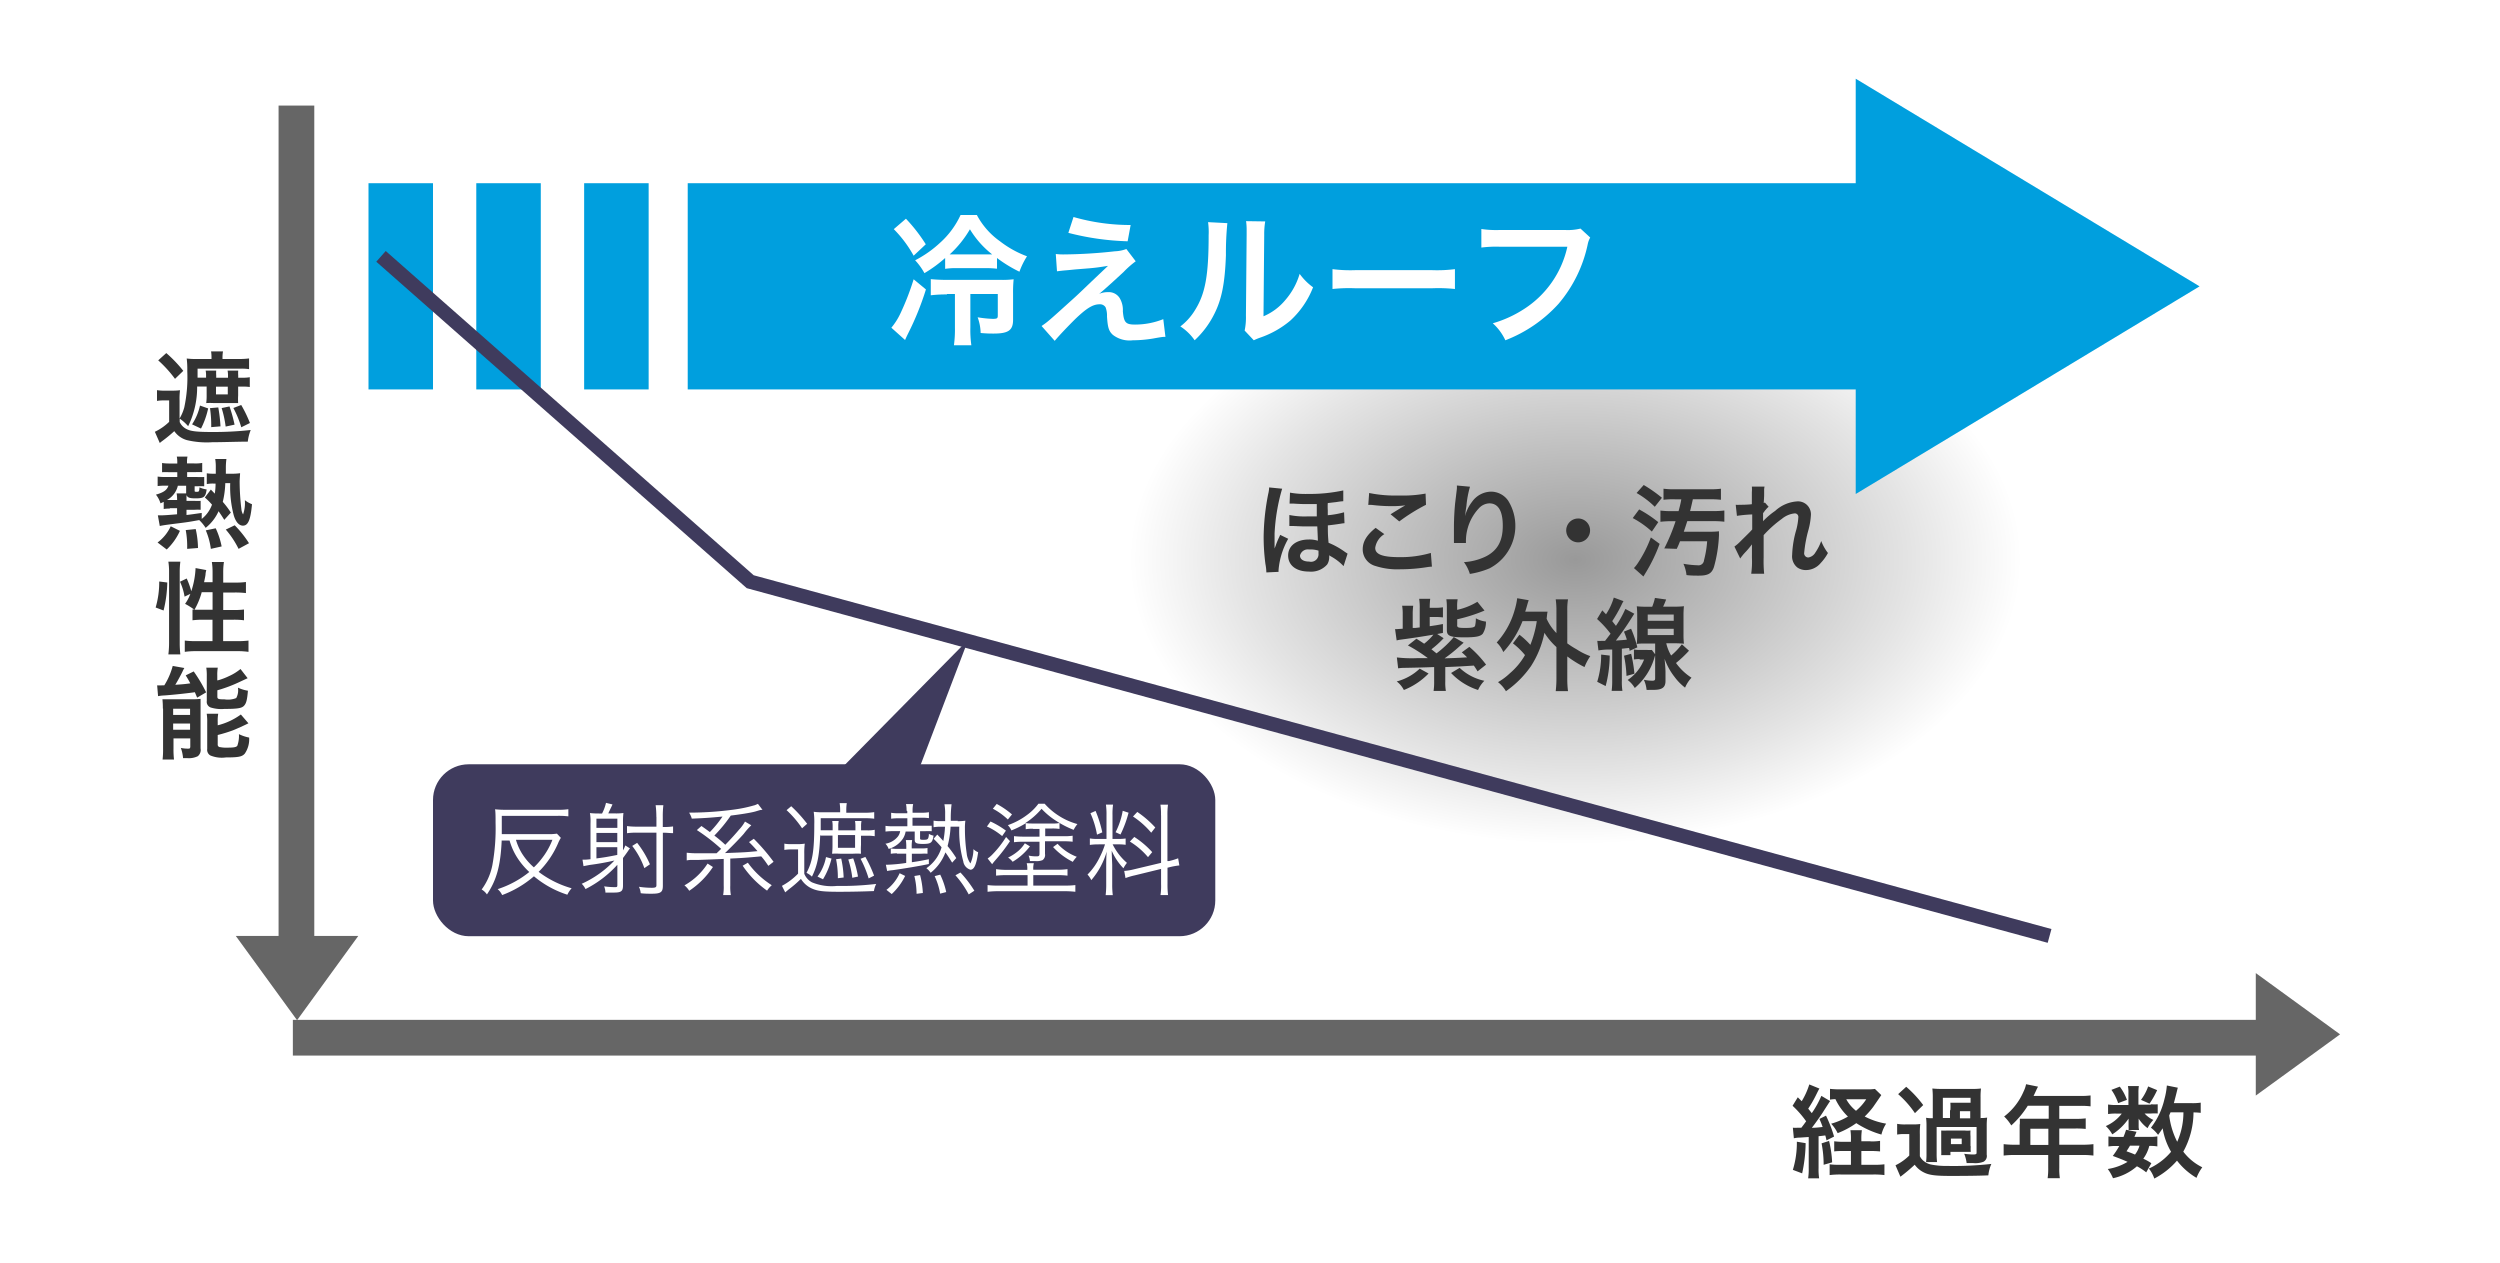 <svg id="レイヤー_1" data-name="レイヤー 1" xmlns="http://www.w3.org/2000/svg" xmlns:xlink="http://www.w3.org/1999/xlink" viewBox="0 0 350 176.84"><defs><style>.cls-1{fill:#fff;}.cls-2{fill:url(#名称未設定グラデーション_17);}.cls-3{fill:#333;}.cls-4{fill:#666;}.cls-5,.cls-8{fill:none;stroke-miterlimit:10;}.cls-5{stroke:#666;stroke-width:5px;}.cls-6{fill:#009fde;}.cls-7{fill:#3f3b5d;}.cls-8{stroke:#3f3b5d;stroke-width:2px;}</style><radialGradient id="名称未設定グラデーション_17" cx="1280.19" cy="305.88" r="38.33" gradientTransform="translate(-1866.15 -239.77) scale(1.63 1.04)" gradientUnits="userSpaceOnUse"><stop offset="0" stop-color="#999"/><stop offset="0.75" stop-color="#e4e4e4"/><stop offset="1" stop-color="#fff"/></radialGradient></defs><title>img_hie03</title><rect class="cls-1" width="350" height="176.84"/><ellipse class="cls-2" cx="215.84" cy="79.58" rx="81.9" ry="42.25"/><path class="cls-3" d="M271.16,267.78a6.21,6.21,0,0,0,.64-1.53,20.14,20.14,0,0,0,.42-5.06,12.77,12.77,0,0,0-.08-1.78,9.74,9.74,0,0,0,1.41.07h2.06v-0.14a5.19,5.19,0,0,0-.06-0.92h1.67a4.86,4.86,0,0,0-.07.92v0.14h2.3a10.62,10.62,0,0,0,1.42-.08v1.5a6.8,6.8,0,0,0-1.12-.07h-6.09v1.26h1.19v-0.32a3.2,3.2,0,0,0-.06-0.67h1.48a4.86,4.86,0,0,0,0,.69v0.31h1.65v-0.31a3.34,3.34,0,0,0-.06-0.69h1.49a4.68,4.68,0,0,0,0,.69v0.31h0.62a5.09,5.09,0,0,0,1-.07v1.37a7.4,7.4,0,0,0-1-.06h-0.63v1.25a9,9,0,0,0,0,1.06l-0.42,0h-3a9.12,9.12,0,0,0-1.05,0,7.53,7.53,0,0,0,.06-1.09v-1.23H273.6a12.35,12.35,0,0,1-1.26,5.56,6,6,0,0,0-1.18-1.06v0.48a2.06,2.06,0,0,0,1,1c0.56,0.29,1.47.39,3.52,0.39a47.34,47.34,0,0,0,5.42-.28,6.41,6.41,0,0,0-.41,1.63c-1.36,0-3.42.08-4.95,0.08a12,12,0,0,1-3.56-.29,3.2,3.2,0,0,1-1.78-1.26,19.59,19.59,0,0,1-1.6,1.32c-0.25.18-.31,0.24-0.43,0.34l-0.69-1.57a7.42,7.42,0,0,0,2-1.39v-3h-0.76a4.94,4.94,0,0,0-.94.07v-1.51a5.94,5.94,0,0,0,1.11.07h1.05a7.38,7.38,0,0,0,1.06-.06,10.12,10.12,0,0,0-.06,1.51v2.44Zm-1.88-9.13a18,18,0,0,1,2.38,2.49l-1.16,1.12a16.82,16.82,0,0,0-2.35-2.59Zm5.86,7.75a11.37,11.37,0,0,1-1,2.82l-1.25-.59A7.9,7.9,0,0,0,274,266Zm1.42-.14a22.13,22.13,0,0,1,.31,2.65l-1.3.11a16.58,16.58,0,0,0-.17-2.66Zm-0.32-1.82h1.65v-1.09h-1.65v1.09Zm1.89,1.68a20.69,20.69,0,0,1,.71,2.55l-1.25.27a14.88,14.88,0,0,0-.56-2.59Zm1.64-.2a18.07,18.07,0,0,1,1.22,2.52l-1.21.6a14.26,14.26,0,0,0-1.11-2.7Z" transform="translate(-246 -209.22)"/><path class="cls-3" d="M269.76,280.42a5.06,5.06,0,0,0-.84.06v-1l-0.45.21a3.68,3.68,0,0,0-.64-1.22c1.08-.31,1.55-0.64,1.75-1.26h-0.46a8.36,8.36,0,0,0-1.05.06v-1.33a7.38,7.38,0,0,0,1.08.06h1.67v-0.67h-1.13a9.75,9.75,0,0,0-1,0v-1.29a6.38,6.38,0,0,0,1.08.07h1.05v-0.21a3.59,3.59,0,0,0-.07-0.76h1.5a3.22,3.22,0,0,0-.07.74v0.22h1a5.13,5.13,0,0,0,1.13-.07v1.29a9.6,9.6,0,0,0-1,0h-1.11V276h1.34a10.18,10.18,0,0,0,1.05,0v1.3a9.66,9.66,0,0,0-1,0h-0.34v0.6c0,0.14,0,.17.25,0.17,0.36,0,.39,0,0.43-0.62a3.4,3.4,0,0,0,1,.29c-0.14,1.06-.37,1.25-1.53,1.25-0.86,0-1.13-.1-1.29-0.46,0,0.24,0,.39,0,0.73v0.08h1.12a6.26,6.26,0,0,0,.86,0v1.25a7,7,0,0,0-.87,0h-1.11v0.73c0.69-.08,1.08-0.14,2.13-0.29v0.84a4.47,4.47,0,0,0,1.44-2c-0.35-.39-0.47-0.53-1-1l0.84-1.11,0.55,0.57a8.81,8.81,0,0,0,.11-1.41h-0.31a4.62,4.62,0,0,0-.92.07v-1.51a5.71,5.71,0,0,0,.92.06h0.34v-0.8a6.84,6.84,0,0,0-.08-1.26h1.57a8.89,8.89,0,0,0-.08,1.16c0,0.36,0,.53,0,0.9h0.81a7.55,7.55,0,0,0,1.18-.07c0,0.28-.06.76-0.06,1.25a33.75,33.75,0,0,0,.24,3.74,1.8,1.8,0,0,0,.24.78,4.89,4.89,0,0,0,.25-2,3.72,3.72,0,0,0,1,.57c-0.2,2.19-.54,3-1.27,3-0.53,0-1-.49-1.28-1.43a15.55,15.55,0,0,1-.5-4.52h-0.69a12.61,12.61,0,0,1-.35,2.62,12.7,12.7,0,0,1,1.13,1.5L277.4,282c-0.39-.62-0.55-0.85-0.8-1.21a6.18,6.18,0,0,1-1.81,2.33,5.81,5.81,0,0,0-.9-1.09c-1.55.28-1.55,0.28-3.22,0.49s-2,.27-2.3.34l-0.27-1.49h0.41c0.42,0,1.23-.06,2.28-0.15v-0.85h-1Zm-1.7,4.75a5.89,5.89,0,0,0,1.84-2.27l1.29,0.64a8.25,8.25,0,0,1-1.85,2.61Zm2.73-6a4.51,4.51,0,0,0-.06-0.87h1.33v-1.08H270.9a3.06,3.06,0,0,1-1.53,2h1.43v-0.1Zm1.41,6.89a12.17,12.17,0,0,0-.2-2.63l1.4-.14a12.89,12.89,0,0,1,.32,2.65Zm3.32,0a9.82,9.82,0,0,0-.71-2.59l1.39-.29a11,11,0,0,1,.83,2.54Zm3.88,0a12.62,12.62,0,0,0-1.79-2.7l1.25-.6a14.94,14.94,0,0,1,2,2.51Z" transform="translate(-246 -209.22)"/><path class="cls-3" d="M267.79,294.27a12.52,12.52,0,0,0,.5-3.64l1.13,0.14a17.5,17.5,0,0,1-.52,3.92Zm1.78,6.58a13.35,13.35,0,0,0,.1-1.77v-9.75a9.26,9.26,0,0,0-.1-1.48h1.68a11.19,11.19,0,0,0-.09,1.48v9.86a13.44,13.44,0,0,0,.09,1.65h-1.68Zm6.19-10.07v-1.4a9.38,9.38,0,0,0-.1-1.48h1.69a9.49,9.49,0,0,0-.1,1.48v1.4h1.64a9.84,9.84,0,0,0,1.54-.08v1.55a12.91,12.91,0,0,0-1.53-.08h-1.65v2.45h1.4a10.59,10.59,0,0,0,1.51-.07v1.51a10.51,10.51,0,0,0-1.53-.08h-1.39v3h1.91a12.65,12.65,0,0,0,1.64-.08v1.58a11.27,11.27,0,0,0-1.64-.1h-5.63a11.35,11.35,0,0,0-1.65.1v-1.58a12.75,12.75,0,0,0,1.65.08h2.23v-3H274.5a11.69,11.69,0,0,0-1.55.08v-1.51l0.22,0a9,9,0,0,0-1.26-.79,5.82,5.82,0,0,0,.74-1.4l-0.81.39a8,8,0,0,0-.64-2.09l0.94-.45a11.45,11.45,0,0,1,.64,1.78,11.78,11.78,0,0,0,.6-3.24l1.5,0.28a3.57,3.57,0,0,0-.1.5c0,0.27-.14.84-0.21,1.2h1.19Zm-1.53,1.39a10.46,10.46,0,0,1-1,2.41c0.31,0,.62,0,1.06,0h1.47v-2.45h-1.53Z" transform="translate(-246 -209.22)"/><path class="cls-3" d="M268,305.17a6.12,6.12,0,0,0,.67,0H269a9.79,9.79,0,0,0,1.18-2.72l1.63,0.29a4.23,4.23,0,0,0-.27.52c-0.17.36-.67,1.3-1,1.83,0.9-.06,1.23-0.08,2.1-0.2-0.25-.49-0.34-0.62-0.64-1.12l1.12-.55a20.92,20.92,0,0,1,1.74,2.93l-1.26.74-0.32-.76c-0.9.14-3.28,0.39-4.24,0.45a6.43,6.43,0,0,0-.91.1Zm0.8,3.24a12,12,0,0,0-.06-1.29c0.31,0,.56,0,1,0h3.08a10.16,10.16,0,0,0,1.26-.06c0,0.39,0,.62,0,1.32V314a1.13,1.13,0,0,1-.39,1.09,2.84,2.84,0,0,1-1.47.27h-0.59a5.68,5.68,0,0,0-.31-1.43,4.88,4.88,0,0,0,.94.1c0.29,0,.35,0,0.38-0.25V312.6h-2.35V314a12.11,12.11,0,0,0,.07,1.55h-1.6a11.63,11.63,0,0,0,.07-1.53v-5.6Zm1.44,0.9h2.37v-0.87h-2.37v0.87Zm0,2.07h2.37v-0.87h-2.37v0.87Zm6.25-6.91a9,9,0,0,0,1.56-.59,7,7,0,0,0,1.62-1l1,1.29c-0.29.13-.29,0.13-1,0.46a19.59,19.59,0,0,1-3.24,1.23v0.88c0,0.34.13,0.39,1,.39a3.1,3.1,0,0,0,1.64-.18,2.24,2.24,0,0,0,.24-1.46,5.2,5.2,0,0,0,1.4.43c-0.11,1.32-.24,1.79-0.56,2.12s-0.9.43-2.73,0.43a5,5,0,0,1-1.92-.2,0.84,0.84,0,0,1-.55-0.92V303.9a7.19,7.19,0,0,0-.07-1.21h1.61a6.08,6.08,0,0,0-.07,1.13v0.64Zm0,6.29a9.26,9.26,0,0,0,3.23-1.51l1.06,1.23c-0.41.22-1.78,0.84-2.21,1a20.29,20.29,0,0,1-2.09.64v1.32a0.34,0.34,0,0,0,.35.38,4.17,4.17,0,0,0,1,.07c0.92,0,1.28-.07,1.4-0.28a4.12,4.12,0,0,0,.22-1.61,5.68,5.68,0,0,0,1.43.48,3.54,3.54,0,0,1-.62,2.26c-0.38.42-.87,0.52-2.63,0.52a4.18,4.18,0,0,1-2.19-.28,0.91,0.91,0,0,1-.43-0.91v-3.68a7,7,0,0,0-.07-1.25h1.61a5.91,5.91,0,0,0-.07,1.16v0.46Z" transform="translate(-246 -209.22)"/><path class="cls-3" d="M497,367.1a4.9,4.9,0,0,0,.7,0h0.49c0.22-.28.38-0.49,0.67-0.9a13.82,13.82,0,0,0-1.9-2.17l0.73-1.19,0.55,0.55a10.29,10.29,0,0,0,1.06-2.35l1.42,0.58c-0.13.21-.13,0.21-0.52,1a16.28,16.28,0,0,1-1.05,1.81l0.5,0.63a13.45,13.45,0,0,0,1.34-2.42l1.23,0.73c-0.14.2-.14,0.2-0.84,1.29-0.43.7-1.23,1.82-1.72,2.45,0.67,0,1.06-.07,1.51-0.11a12.15,12.15,0,0,0-.45-1.13l0.92-.46a18.58,18.58,0,0,1,1.13,2.93l-1.06.53c-0.07-.34-0.11-0.49-0.17-0.69-0.46.06-.6,0.08-0.94,0.11v4.43a8.42,8.42,0,0,0,.08,1.47h-1.54a8.82,8.82,0,0,0,.08-1.49v-4.3l-1.18.08a4.34,4.34,0,0,0-.9.1Zm1.79,2.16a20.9,20.9,0,0,1-.49,4.23L497,373a12.92,12.92,0,0,0,.56-3.94Zm3.28-.31a16.06,16.06,0,0,1,.43,3l-1.19.34a15.58,15.58,0,0,0-.29-3Zm5.8,0.07a8.59,8.59,0,0,0,1.34-.08v1.48a13.23,13.23,0,0,0-1.36-.06h-1.26v1.93h1.72a10,10,0,0,0,1.51-.07v1.51a11.57,11.57,0,0,0-1.54-.08h-4.59a12,12,0,0,0-1.54.08v-1.51a8.63,8.63,0,0,0,1.34.07h1.64v-1.93h-0.94c-0.53,0-1,0-1.4.06V369a9,9,0,0,0,1.4.07h0.94v-0.28a7.42,7.42,0,0,0-.07-1.34h1.6a8.3,8.3,0,0,0-.07,1.34V369h1.28Zm1.51-6.49c-0.49.74-1,1.46-1.12,1.64a10.76,10.76,0,0,1-1.2,1.36,10.06,10.06,0,0,0,3,1,5,5,0,0,0-.66,1.53,12.82,12.82,0,0,1-3.52-1.6,11.71,11.71,0,0,1-2.61,1.4,5.07,5.07,0,0,0-.91-1.32,10.11,10.11,0,0,0,2.35-1,8.38,8.38,0,0,1-1.75-2.44,4.93,4.93,0,0,0-.76.07v-1.51a12.67,12.67,0,0,0,1.54.07h3.66a7.09,7.09,0,0,0,1.09-.06Zm-4.9.59a5.29,5.29,0,0,0,1.36,1.61,7,7,0,0,0,1.43-1.61h-2.79Z" transform="translate(-246 -209.22)"/><path class="cls-3" d="M511.66,366.57a6.12,6.12,0,0,0,1.12.07h1a7.25,7.25,0,0,0,1.06-.06,10.09,10.09,0,0,0-.06,1.51v3a2,2,0,0,0,.63.74,2.38,2.38,0,0,0,.92.42,10.43,10.43,0,0,0,2.24.2,47.7,47.7,0,0,0,6.22-.28,5.17,5.17,0,0,0-.42,1.6c-1.33.06-3.32,0.08-5.27,0.08-2.12,0-3-.11-3.74-0.48a3.43,3.43,0,0,1-1.3-1.09,23.28,23.28,0,0,1-2,1.68l-0.69-1.6a7.17,7.17,0,0,0,1.93-1.37v-3h-0.7a5.21,5.21,0,0,0-1,.07v-1.51Zm1.21-5.2a15.81,15.81,0,0,1,2.38,2.56l-1.16,1.13a13.81,13.81,0,0,0-2.35-2.66Zm10.45,4.37a4.32,4.32,0,0,0,.88-0.06,9.69,9.69,0,0,0-.06,1.19v4a0.91,0.91,0,0,1-.46,1,3.18,3.18,0,0,1-1.44.18h-0.91a5.39,5.39,0,0,0-.34-1.3,10.62,10.62,0,0,0,1.21.1c0.41,0,.52-0.06.52-0.22V367h-5.59v3.68a9,9,0,0,0,.06,1.23h-1.54a9.3,9.3,0,0,0,.06-1.23v-3.85a9.08,9.08,0,0,0-.06-1.12,4.9,4.9,0,0,0,.94.06v-2.89a10.92,10.92,0,0,0-.06-1.27,12.21,12.21,0,0,0,1.34.06H522a9.85,9.85,0,0,0,1.34-.06,9.1,9.1,0,0,0-.06,1.27v2.89h0.07Zm-1.41,3.94a3.8,3.8,0,0,0,0,.8c-0.39,0-.56,0-0.85,0h-2v0.46h-1.29a6.65,6.65,0,0,0,0-.8v-1.82c0-.29,0-0.48,0-0.83a5.1,5.1,0,0,0,.85,0h2.4a3.9,3.9,0,0,0,.85,0,4.92,4.92,0,0,0,0,.8v1.43Zm-2.86-5a7.59,7.59,0,0,0,0-1.08c0.28,0,.69,0,1.12,0h1.71v-0.69H518v2.83H519v-1.11Zm0.08,4.72h1.51v-0.78h-1.51v0.78Zm2.7-3.61v-1h-1.44v1h1.44Z" transform="translate(-246 -209.22)"/><path class="cls-3" d="M528.77,366.65a7.87,7.87,0,0,0,0-.81c0.29,0,.6,0,1,0h3.05v-1.82h-2.93a12.92,12.92,0,0,1-2.31,2.76,6.11,6.11,0,0,0-1-1.25,8.7,8.7,0,0,0,2.73-3.52,4.07,4.07,0,0,0,.34-1l1.67,0.34c-0.08.17-.11,0.21-0.21,0.42,0,0-.15.34-0.41,0.88h6.55a9.86,9.86,0,0,0,1.43-.07v1.53a10.22,10.22,0,0,0-1.43-.07H534.3v1.82h2.26a10.33,10.33,0,0,0,1.44-.07v1.48a13.2,13.2,0,0,0-1.4-.06h-2.3v2.27h3.25a11.52,11.52,0,0,0,1.53-.08V371a12,12,0,0,0-1.53-.08H534.3v1.75a8.51,8.51,0,0,0,.08,1.5h-1.71a10.14,10.14,0,0,0,.08-1.53v-1.72h-4.71a12.11,12.11,0,0,0-1.53.08v-1.6a11.8,11.8,0,0,0,1.53.08h0.71v-2.86Zm4,2.86v-2.27h-2.52v2.27h2.52Z" transform="translate(-246 -209.22)"/><path class="cls-3" d="M547.18,363.82a6.41,6.41,0,0,0,.9,0v1.29a6.71,6.71,0,0,0-.9,0h-0.94a3.8,3.8,0,0,0,1.23.9,4.51,4.51,0,0,0-.81,1.15,5.08,5.08,0,0,1-1.25-1.33c0,0.29,0,.46,0,0.57v0.5a2.1,2.1,0,0,0,.06.52H544a2.54,2.54,0,0,0,0-.46v-0.53c0-.13,0-0.35,0-0.6a8,8,0,0,1-2.28,2.2,4.78,4.78,0,0,0-.91-1.16,5.61,5.61,0,0,0,2.24-1.75h-0.76a6.63,6.63,0,0,0-1.16.07v-1.34a6.59,6.59,0,0,0,1.18.07h1.67v-1.65a4.51,4.51,0,0,0-.07-1h1.53a5.52,5.52,0,0,0-.06.92v1.68h1.71Zm-0.71,9.53a7.46,7.46,0,0,0-1.3-.85,7.34,7.34,0,0,1-3.35,1.67,6.11,6.11,0,0,0-.73-1.29,7.65,7.65,0,0,0,2.77-1c-0.7-.31-1.08-0.46-2.07-0.83a11.85,11.85,0,0,0,.91-1.39h-0.41a6,6,0,0,0-1.11.07v-1.41a5.87,5.87,0,0,0,1.11.07h1a10,10,0,0,0,.36-1l1.46,0.28c-0.13.35-.18,0.45-0.29,0.71h2.21a5,5,0,0,0,1-.07v1.41a5.56,5.56,0,0,0-1.13-.07,5.19,5.19,0,0,1-.84,1.79,7.26,7.26,0,0,1,1.13.63Zm-3.7-12a7,7,0,0,1,1,1.85l-1.23.46a7.24,7.24,0,0,0-.94-1.86Zm1.43,8.26c-0.2.34-.24,0.41-0.49,0.79,0.59,0.21.77,0.28,1.19,0.46a3.6,3.6,0,0,0,.63-1.25h-1.33Zm3.8-7.77a12.12,12.12,0,0,1-1.07,1.89l-1.19-.53a6.93,6.93,0,0,0,1-1.88Zm6.09,3.18a7.25,7.25,0,0,0-1-.06,11.45,11.45,0,0,1-1.43,5.49,7.45,7.45,0,0,0,2.66,2.19,6.44,6.44,0,0,0-.81,1.48,9.61,9.61,0,0,1-2.73-2.41,10.88,10.88,0,0,1-3.18,2.51,4.35,4.35,0,0,0-.76-1.4,8.48,8.48,0,0,0,1.11-.6,8.69,8.69,0,0,0,2-1.75,9.56,9.56,0,0,1-1.18-3.29c-0.25.39-.35,0.53-0.64,0.92a4.91,4.91,0,0,0-1-1,10.28,10.28,0,0,0,1.89-4,10.17,10.17,0,0,0,.34-1.91l1.54,0.31c-0.06.17-.08,0.29-0.2,0.77s-0.21.84-.36,1.39h2.44a7.64,7.64,0,0,0,1.32-.07V365Zm-4.22-.06c-0.11.25-.11,0.25-0.18,0.43a11,11,0,0,0,1.12,3.68,10.15,10.15,0,0,0,.87-4.12h-1.81Z" transform="translate(-246 -209.22)"/><polygon class="cls-4" points="50.16 131.03 41.59 142.83 33.01 131.03 50.16 131.03"/><line class="cls-5" x1="41.5" y1="136.78" x2="41.5" y2="14.78"/><polygon class="cls-4" points="315.81 136.23 327.61 144.81 315.81 153.38 315.81 136.23"/><line class="cls-5" x1="322" y1="145.28" x2="41" y2="145.28"/><rect class="cls-6" x="81.78" y="25.65" width="9.03" height="28.87"/><rect class="cls-6" x="66.68" y="25.65" width="9.03" height="28.87"/><rect class="cls-6" x="51.59" y="25.65" width="9.03" height="28.87"/><rect class="cls-7" x="60.62" y="107" width="109.52" height="24.07" rx="5" ry="5"/><path class="cls-1" d="M316.24,326.82c-0.15,3.56-.71,5.62-2.07,7.62a2.3,2.3,0,0,0-.74-0.69,8.53,8.53,0,0,0,1.5-3.4,28.63,28.63,0,0,0,.45-5.91c0-.87,0-1.5-0.07-1.92a13.94,13.94,0,0,0,1.64.07H324a9.78,9.78,0,0,0,1.57-.08v1a11.11,11.11,0,0,0-1.57-.07h-7.75V325c0,0.38,0,.57,0,1h6.42a7.52,7.52,0,0,0,1.3-.07l0.55,0.59a5,5,0,0,0-.39.76,12.82,12.82,0,0,1-2.72,4,14,14,0,0,0,4.62,2.3,3.66,3.66,0,0,0-.6.9,13.85,13.85,0,0,1-4.68-2.58,14.45,14.45,0,0,1-4.45,2.63,2.41,2.41,0,0,0-.63-0.83,13.83,13.83,0,0,0,4.43-2.4,10.22,10.22,0,0,1-1.68-2,8.91,8.91,0,0,1-1.08-2.41h-1.09Zm2,0a7.89,7.89,0,0,0,.8,1.83,8.81,8.81,0,0,0,1.7,2,10,10,0,0,0,1.09-1.21,10.2,10.2,0,0,0,1.51-2.65h-5.1Z" transform="translate(-246 -209.22)"/><path class="cls-1" d="M332.42,330.3a15.27,15.27,0,0,1-4.45,3.39,2.67,2.67,0,0,0-.53-0.74,14.43,14.43,0,0,0,4.58-3.26,34.17,34.17,0,0,1-3.45.62l-0.88.17-0.14-.91h0.31c0.18,0,.31,0,0.81-0.06v-5a6.79,6.79,0,0,0-.08-1.46,11.54,11.54,0,0,0,1.28.06h0.42a6.26,6.26,0,0,0,.55-1.49l0.91,0.22c-0.18.41-.48,1-0.59,1.26h1a7.59,7.59,0,0,0,1.12-.06,10.15,10.15,0,0,0-.06,1.29v3.94a3.2,3.2,0,0,0,.32-0.69L334.2,328a2.37,2.37,0,0,0-.2.25c-0.17.27-.6,0.85-0.78,1.09v3.84c0,0.81-.25,1-1.27,1-0.29,0-.69,0-1.19,0a2.57,2.57,0,0,0-.18-0.87,11.49,11.49,0,0,0,1.42.11c0.36,0,.43,0,0.43-0.29V330.3Zm0-6.47H329.5v1.29h2.93v-1.29Zm-2.93,3.29h2.93v-1.29H329.5v1.29Zm0,2.28c1.16-.15,1.46-0.2,2.93-0.49v-1.08H329.5v1.57Zm8.4-5.81a12.56,12.56,0,0,0-.1-1.64h1.08a13.52,13.52,0,0,0-.08,1.65V325h0.11a8.64,8.64,0,0,0,1.33-.08v0.94c-0.42,0-.91-0.06-1.32-0.06H338.8v7.42c0,0.91-.29,1.12-1.57,1.12-0.5,0-1,0-1.53-.07a2.65,2.65,0,0,0-.25-0.9,12.42,12.42,0,0,0,1.78.14c0.52,0,.67-0.07.67-0.35v-7.37h-2.69a9.82,9.82,0,0,0-1.43.08v-1a9.81,9.81,0,0,0,1.43.08h2.69v-1.39Zm-1.68,7.17a11.1,11.1,0,0,0-1.7-3.11l0.69-.43a13.24,13.24,0,0,1,1.79,3Z" transform="translate(-246 -209.22)"/><path class="cls-1" d="M345.81,330.6a11.76,11.76,0,0,1-3.32,3.33,3,3,0,0,0-.67-0.76,9.15,9.15,0,0,0,3.24-3.05Zm-3.67-2a12.85,12.85,0,0,0,1.47.08h1.71l1,0c0.14-.14.36-0.34,0.64-0.62a26.51,26.51,0,0,0-3.4-2.63l0.64-.57c0.69,0.48.87,0.62,1.18,0.85a16.17,16.17,0,0,0,1.77-2.17c-1.95.18-2.44,0.21-4.3,0.29a3,3,0,0,0-.38-0.84,47.5,47.5,0,0,0,6.21-.42,19.17,19.17,0,0,0,2.9-.6c0.06,0,.24-0.08.53-0.21l0.64,0.84c-0.25,0-.25,0-0.94.21s-2.41.46-3.5,0.59a20.59,20.59,0,0,1-2.3,2.8,18.48,18.48,0,0,1,1.53,1.29c0.76-.78,1.5-1.6,1.93-2.12a5.55,5.55,0,0,0,.83-1.13l0.88,0.52a10,10,0,0,0-1.05,1.19c-0.55.64-1.89,2-2.63,2.7,2.91-.11,2.91-0.11,4.55-0.27a16.8,16.8,0,0,0-1.19-1.27l0.67-.46a27.25,27.25,0,0,1,2.77,3.22l-0.73.57c-0.43-.63-0.57-0.84-1-1.33-2,.18-2.23.21-4.33,0.31v3.75a6.58,6.58,0,0,0,.08,1.36h-1.08a6.58,6.58,0,0,0,.08-1.36v-3.7l-1.44.06-2.07.08-1,0a3.14,3.14,0,0,0-.67.07ZM350.7,330a12.11,12.11,0,0,0,3.35,3.15,3.7,3.7,0,0,0-.66.76,13.71,13.71,0,0,1-3.42-3.49Z" transform="translate(-246 -209.22)"/><path class="cls-1" d="M355.77,327.33a5.7,5.7,0,0,0,1.09.07h0.73a6.19,6.19,0,0,0,1.08-.07,10,10,0,0,0-.07,1.47v2.75a2.39,2.39,0,0,0,1.08,1.2,7.24,7.24,0,0,0,3.49.5,40.93,40.93,0,0,0,5.5-.28,3.32,3.32,0,0,0-.32,1c-1.47.06-3.21,0.1-4.82,0.1-2.34,0-3.1-.1-3.94-0.49a3.47,3.47,0,0,1-1.46-1.32,15.26,15.26,0,0,1-1.7,1.47l-0.5.42-0.46-.91a9.14,9.14,0,0,0,2.26-1.71v-3.39h-0.92a5.6,5.6,0,0,0-1,.07v-0.91Zm1-5.24a19.56,19.56,0,0,1,2.23,2.46l-0.71.63a14,14,0,0,0-2.17-2.54Zm4.06,4c-0.11,2.91-.39,4.31-1.16,5.86a2.93,2.93,0,0,0-.76-0.53c0.85-1.58,1.09-3.11,1.09-6.81a10.68,10.68,0,0,0-.08-1.74,8.72,8.72,0,0,0,1.3.07h2.4v-0.28a5.84,5.84,0,0,0-.07-1h1a5.79,5.79,0,0,0-.07,1V323h2.69a7.71,7.71,0,0,0,1.22-.08v0.92a9.19,9.19,0,0,0-1.11-.07H360.9v1c0,0.18,0,.31,0,0.69h1.67v-0.56a3.64,3.64,0,0,0-.06-0.74h0.91a3.52,3.52,0,0,0-.06.76v0.55h2.4v-0.55a3.88,3.88,0,0,0-.06-0.76h0.91a3.53,3.53,0,0,0-.06.76v0.55h0.85a4.79,4.79,0,0,0,1.06-.08v0.9a6.55,6.55,0,0,0-1.05-.07h-0.87v1.27a9.71,9.71,0,0,0,0,1.25,10.68,10.68,0,0,0-1.13,0H363.6a10.85,10.85,0,0,0-1.11,0,10.26,10.26,0,0,0,.06-1.25v-1.29h-1.68Zm1.58,3.33a9.87,9.87,0,0,1-1.19,2.9l-0.77-.38a6.58,6.58,0,0,0,1.19-2.73Zm1.36,0a14.44,14.44,0,0,1,.34,2.65l-0.81.1a13.12,13.12,0,0,0-.25-2.66Zm-0.46-1.51h2.4v-1.78h-2.4v1.78Zm2.14,1.48a15.08,15.08,0,0,1,.67,2.55l-0.8.17a13.16,13.16,0,0,0-.56-2.56Zm1.7-.2a18,18,0,0,1,1.22,2.62l-0.76.39a15.31,15.31,0,0,0-1.13-2.75Z" transform="translate(-246 -209.22)"/><path class="cls-1" d="M372.92,322.69a4.2,4.2,0,0,0-.08-0.9h1a4.39,4.39,0,0,0-.08.9V323H375a5.58,5.58,0,0,0,1.05-.07v0.83a7.07,7.07,0,0,0-1-.06h-1.3v1.12h1.64c0.43,0,.76,0,1.05,0v0.77a9.63,9.63,0,0,0-1,0h-0.63v1c0,0.17.07,0.2,0.45,0.2,0.63,0,.7-0.06.78-0.63l0-.2a2,2,0,0,0,.66.25c-0.17,1-.34,1.16-1.51,1.16-0.87,0-1.13-.13-1.13-0.55v-1.19h-1.27a2.73,2.73,0,0,1-.38,1,3.61,3.61,0,0,1-2,1.44,2,2,0,0,0-.45-0.73,2.82,2.82,0,0,0,1.74-1,1.58,1.58,0,0,0,.32-0.76h-1a8.35,8.35,0,0,0-1.05.06v-0.8a7.24,7.24,0,0,0,1.06.06h2v-1.12h-1.27a6.67,6.67,0,0,0-1,.06v-0.83a5.83,5.83,0,0,0,1,.07h1.26v-0.29Zm-1.34,6a5.09,5.09,0,0,0-.87.06V328a4.9,4.9,0,0,0,.87.06h1.3v-0.29a6,6,0,0,0-.06-0.94h0.88a5.65,5.65,0,0,0-.06,1V328H375a4.63,4.63,0,0,0,.85-0.06v0.8a7.13,7.13,0,0,0-.85,0h-1.34v1.19c1-.14,1.33-0.21,2.38-0.42v0.67c-1.26.28-3.59,0.66-5.1,0.87a6.13,6.13,0,0,0-.74.11l-0.18-.88h0.29a21.69,21.69,0,0,0,2.56-.25v-1.3h-1.3Zm-1.48,5.11a6,6,0,0,0,1.85-2.33l0.77,0.38a8.58,8.58,0,0,1-1.88,2.54Zm4.22,0.55a10.78,10.78,0,0,0-.31-2.49l0.8-.13a11.89,11.89,0,0,1,.39,2.51Zm5.74-10.16a8.42,8.42,0,0,0,1.09-.07,7.6,7.6,0,0,0-.06,1.13,23.63,23.63,0,0,0,.25,3.46,2.88,2.88,0,0,0,.52,1.39,4.87,4.87,0,0,0,.42-2,2,2,0,0,0,.66.43c-0.24,1.75-.56,2.45-1.08,2.45a1.42,1.42,0,0,1-1-1.16,16.07,16.07,0,0,1-.56-4.87h-1.22a12.79,12.79,0,0,1-.42,2.72,15.74,15.74,0,0,1,1.22,1.68l-0.58.64c-0.45-.73-0.63-1-0.94-1.44a6.56,6.56,0,0,1-2.07,2.86,2.61,2.61,0,0,0-.6-0.64,5.36,5.36,0,0,0,2.13-2.93,13.52,13.52,0,0,0-1.12-1.19l0.52-.59c0.43,0.45.53,0.55,0.84,0.9a13.12,13.12,0,0,0,.24-2h-0.6a6.6,6.6,0,0,0-1,.07v-0.92a5.07,5.07,0,0,0,1,.07h0.62c0-.39,0-0.63,0-1a6.8,6.8,0,0,0-.1-1.36h1a16.46,16.46,0,0,0-.11,2.31h1Zm-2.44,10.14a9.62,9.62,0,0,0-.77-2.45l0.78-.21a10.5,10.5,0,0,1,.84,2.44Zm4,0.11a13.58,13.58,0,0,0-1.86-2.68l0.7-.39a16.09,16.09,0,0,1,1.95,2.55Z" transform="translate(-246 -209.22)"/><path class="cls-1" d="M384.67,324.23a12,12,0,0,1,2.16,1.28l-0.53.76a9.14,9.14,0,0,0-2.13-1.34Zm5.15,6.75a2.94,2.94,0,0,0-.08-0.91h1a2.83,2.83,0,0,0-.08.91h3.26a9.75,9.75,0,0,0,1.53-.08v0.91a11.21,11.21,0,0,0-1.51-.07h-3.28v1.46H395a10.79,10.79,0,0,0,1.55-.07v0.94a13.12,13.12,0,0,0-1.6-.08h-9.12a12.79,12.79,0,0,0-1.57.08v-0.94a10.56,10.56,0,0,0,1.54.07h4.06v-1.46H387a12.86,12.86,0,0,0-1.55.07V330.9A10,10,0,0,0,387,331h2.83Zm-2.42-4a23.38,23.38,0,0,1-2,2.61c-0.25.29-.38,0.45-0.5,0.62l-0.63-.8a4.14,4.14,0,0,0,.67-0.57,14.06,14.06,0,0,0,1.91-2.44Zm-1.86-5.21a11.81,11.81,0,0,1,2.14,1.47l-0.58.71a9.33,9.33,0,0,0-2.1-1.51Zm5.06,3.47a6.06,6.06,0,0,0-1,.07v-0.83a12.6,12.6,0,0,1-2,1,2.8,2.8,0,0,0-.5-0.74,9.75,9.75,0,0,0,2.65-1.4,7.34,7.34,0,0,0,1.63-1.6h0.87a9.32,9.32,0,0,0,2,1.7,9.42,9.42,0,0,0,2.59,1.15,4.2,4.2,0,0,0-.53.81,13.33,13.33,0,0,1-2.4-1.23,10.22,10.22,0,0,1-2.09-1.72,10,10,0,0,1-2.28,2,6.74,6.74,0,0,0,1,.06h2.79a4.4,4.4,0,0,0,1-.07v0.83a6.84,6.84,0,0,0-1-.06h-1v1.08h2.58a7.58,7.58,0,0,0,1.26-.07v0.84a10.07,10.07,0,0,0-1.25-.06H392.3v1.77a0.87,0.87,0,0,1-.35.87,2.2,2.2,0,0,1-1,.13c-0.24,0-.38,0-0.76,0A2.4,2.4,0,0,0,390,329a5,5,0,0,0,1.11.11c0.35,0,.42-0.07.42-0.38v-1.67h-2.34a10.67,10.67,0,0,0-1.23.07v-0.85a11.6,11.6,0,0,0,1.3.07h2.27v-1.08h-0.88Zm-0.41,2.47a8.45,8.45,0,0,1-2.42,2.16,2.64,2.64,0,0,0-.64-0.59,6.49,6.49,0,0,0,1.51-1,4.7,4.7,0,0,0,.84-1Zm3.87-.36a7,7,0,0,0,2.69,1.82,4.87,4.87,0,0,0-.56.71,9.8,9.8,0,0,1-2.76-2.07Z" transform="translate(-246 -209.22)"/><path class="cls-1" d="M399.8,327.44a6.94,6.94,0,0,0-1.22.07V326.6a6.39,6.39,0,0,0,1.22.07h1.11v-3.31a10,10,0,0,0-.08-1.5h1a9.39,9.39,0,0,0-.08,1.49v3.32h0.84a6.73,6.73,0,0,0,1-.06v0.88a7.39,7.39,0,0,0-1.05-.06h-0.77a8.37,8.37,0,0,0,2,2.59,4.84,4.84,0,0,0-.49.76,8.28,8.28,0,0,1-1.64-2.46c0,0.56.07,1.81,0.07,2.07V333a11.6,11.6,0,0,0,.08,1.54h-1a12.44,12.44,0,0,0,.08-1.55v-2.38c0-.64,0-1.43.07-2.17a10.64,10.64,0,0,1-2.16,4,3,3,0,0,0-.53-0.78,8.91,8.91,0,0,0,1.67-2.35,11.35,11.35,0,0,0,.78-1.88H399.8Zm-0.42-4.69a16.5,16.5,0,0,1,.94,3l-0.74.32a12.46,12.46,0,0,0-.92-3ZM404,323a15.89,15.89,0,0,1-1.13,3.05l-0.69-.32a10.48,10.48,0,0,0,1-3Zm4.54,0.34a8.93,8.93,0,0,0-.08-1.47h1.06a10.1,10.1,0,0,0-.08,1.46v6.44l0.21,0a8.83,8.83,0,0,0,1.29-.39l0.17,1a9.89,9.89,0,0,0-1.34.24l-0.32.08V333a10.94,10.94,0,0,0,.08,1.53h-1.06a8.2,8.2,0,0,0,.08-1.54v-2.12l-3.68.9a9.76,9.76,0,0,0-1.3.38l-0.18-1a7.5,7.5,0,0,0,1.34-.22l3.82-.91v-6.65Zm-3.74,3.05a12.41,12.41,0,0,1,2.51,2.13l-0.59.7a10.3,10.3,0,0,0-2.54-2.18Zm0.42-3.5a14.31,14.31,0,0,1,2.52,2.18l-0.57.73a11.88,11.88,0,0,0-2.55-2.27Z" transform="translate(-246 -209.22)"/><polygon class="cls-7" points="116.6 108.78 135.56 89.55 128.24 108.78 116.6 108.78"/><path class="cls-3" d="M423.29,289.36a7.09,7.09,0,0,0-.13-1.18,28.94,28.94,0,0,1-.25-3.81,32.26,32.26,0,0,1,.64-6,4.34,4.34,0,0,0,.13-0.91l1.82,0.18a26.8,26.8,0,0,0-1.06,6.29c0,0.2,0,.88,0,1.3,0,0.17,0,.32,0,0.46V286h0a5.25,5.25,0,0,0,.2-0.52c0.07-.21.29-0.74,0.38-0.92a3.54,3.54,0,0,0,.2-0.46l1.13,0.55A10.63,10.63,0,0,0,425,289a2.13,2.13,0,0,0,0,.28Zm10.81-.88a7,7,0,0,0-1.69-1.32,3.75,3.75,0,0,1-.32-0.2,1.65,1.65,0,0,1,0,.28,1.9,1.9,0,0,1-.28,1,3,3,0,0,1-2.56,1c-1.79,0-2.91-.87-2.91-2.25s1.19-2.24,2.91-2.24a4.06,4.06,0,0,1,1.25.17c0-.17,0-0.32-0.08-2l-1.47,0c-0.38,0-.64,0-1.89-0.06h-0.55l0-1.54a10.64,10.64,0,0,0,2.44.2c0.38,0,.84,0,1.4,0,0-.63,0-0.76,0-0.94s0-.42,0-0.79c-0.46,0-1.05,0-1.43,0-0.56,0-.77,0-1.92-0.07h-0.46l0.06-1.53a12.15,12.15,0,0,0,2.52.18,22.21,22.21,0,0,0,4.94-.49l0,1.51a7.58,7.58,0,0,0-.9.11l-1.27.15a7.68,7.68,0,0,0,0,1s0,0.39,0,.7a12.07,12.07,0,0,0,2.28-.41l0.06,1.53a3.52,3.52,0,0,0-.48.06c-0.7.11-1.37,0.2-1.85,0.24,0,1,0,1.34.1,2.44a10.78,10.78,0,0,1,2.28,1.27l0.38,0.25Zm-4.83-2.33A1.12,1.12,0,0,0,428,287c0,0.52.48,0.84,1.29,0.84a1.05,1.05,0,0,0,1.3-1.11c0-.11,0-0.42,0-0.42A3.66,3.66,0,0,0,429.27,286.15Z" transform="translate(-246 -209.22)"/><path class="cls-3" d="M439.81,284a2.69,2.69,0,0,0-1.28,1.92c0,0.91,1,1.3,3.39,1.3a15,15,0,0,0,4.4-.59l0.15,1.92a5.48,5.48,0,0,0-.62.06,24,24,0,0,1-3.78.31,10,10,0,0,1-3.5-.46,2.41,2.41,0,0,1-1.79-2.34c0-1.06.55-2,1.81-3Zm-2.13-5.76a18.39,18.39,0,0,0,4.2.35,17.37,17.37,0,0,0,3.7-.27l0.06,1.57a25.86,25.86,0,0,0-3.74,2.33l-1.22-1c0.73-.46,1.42-0.88,2.06-1.25a14.92,14.92,0,0,1-2.1.11,22.17,22.17,0,0,1-2.56-.17,4.15,4.15,0,0,0-.52,0Z" transform="translate(-246 -209.22)"/><path class="cls-3" d="M451.8,277.36a13.73,13.73,0,0,0-.5,2.7c-0.1.59-.15,1.07-0.18,1.4h0a2.87,2.87,0,0,0,.08-0.31,5.68,5.68,0,0,1,.88-1.67,3.34,3.34,0,0,1,2.66-1.43,2.93,2.93,0,0,1,2.4,1.26,6.69,6.69,0,0,1-2.61,9.48,11.9,11.9,0,0,1-2.75.78,5.35,5.35,0,0,0-.83-1.65,8.17,8.17,0,0,0,3.07-.8c1.63-.83,2.37-2.16,2.37-4.29s-0.67-3.14-1.88-3.14a2.09,2.09,0,0,0-1.51.74,6.72,6.72,0,0,0-1.77,4.52v0.29l-1.68,0a1.11,1.11,0,0,0,0-.18v-0.27c0-.41,0-1.44,0-1.72,0-1.13.08-2.69,0.2-3.66l0.21-1.74a3.24,3.24,0,0,0,0-.48Z" transform="translate(-246 -209.22)"/><path class="cls-3" d="M468.61,283.48a1.67,1.67,0,1,1-1.67-1.67A1.66,1.66,0,0,1,468.61,283.48Z" transform="translate(-246 -209.22)"/><path class="cls-3" d="M475.48,280.54a17,17,0,0,1,2.68,1.78l-0.9,1.32a12.75,12.75,0,0,0-2.68-1.89Zm2.87,4.82a22.57,22.57,0,0,1-2,4.12l-0.27.45-1.33-1.18a4.75,4.75,0,0,0,.59-0.76,17,17,0,0,0,1.78-3.53Zm-2.23-8.24a19.08,19.08,0,0,1,2.55,1.79l-1,1.26a12.46,12.46,0,0,0-2.55-1.93Zm4.34,2a11.16,11.16,0,0,0-1.57.07v-1.55a11.69,11.69,0,0,0,1.58.08h4.89a11.61,11.61,0,0,0,1.57-.08v1.55a12.22,12.22,0,0,0-1.54-.07H483c-0.29,1.3-.35,1.5-0.39,1.65h3.15a12.73,12.73,0,0,0,1.65-.08v1.57a13.17,13.17,0,0,0-1.65-.08h-3.54c-0.17.52-.32,1-0.49,1.48h3.6a10.76,10.76,0,0,0,1.33-.06,4.7,4.7,0,0,0,0,.5,19.34,19.34,0,0,1-.71,4.51c-0.31.91-.83,1.2-2.13,1.2-0.42,0-1.15,0-1.71-.08a5.23,5.23,0,0,0-.43-1.58,14.13,14.13,0,0,0,2,.21,0.77,0.77,0,0,0,.88-0.7A14.25,14.25,0,0,0,485,285H481.2a10.22,10.22,0,0,1-.46,1.06L479,286a25.92,25.92,0,0,0,1.58-3.81h-0.52a12.64,12.64,0,0,0-1.6.08v-1.57a12.67,12.67,0,0,0,1.62.08H481c0.15-.56.27-1,0.38-1.65h-0.91Z" transform="translate(-246 -209.22)"/><path class="cls-3" d="M492.82,282.2a10.28,10.28,0,0,1,1.71-1.46,5,5,0,0,1,3-1.32,1.81,1.81,0,0,1,2,1.86,10,10,0,0,1-.35,2.14,17.66,17.66,0,0,0-.59,3.15,0.59,0.59,0,0,0,.57.7,1.41,1.41,0,0,0,1-.71,6.87,6.87,0,0,0,.81-1.6,6.76,6.76,0,0,0,.94,1.68,6.36,6.36,0,0,1-1,1.39,2.71,2.71,0,0,1-2.07,1,2.08,2.08,0,0,1-1.21-.36,2,2,0,0,1-.73-1.76,14.13,14.13,0,0,1,.58-3.52,8.89,8.89,0,0,0,.29-1.77,0.49,0.49,0,0,0-.57-0.52,3.35,3.35,0,0,0-1.74.76,16,16,0,0,0-2.55,2.28c0,0.63,0,1,0,1.42,0,0.11,0,.11,0,1.67a18.66,18.66,0,0,0,.07,2.31h-1.81a12.15,12.15,0,0,0,.1-2.23c0-1.5,0-1.5,0-1.88h0a10.9,10.9,0,0,1-1,1.18,7.93,7.93,0,0,0-.64.8l-0.81-1.67a6.3,6.3,0,0,0,.91-0.8c1.32-1.3,1.32-1.3,1.58-1.6,0-.67,0-0.83,0-1.37,0-.32,0-0.35,0-0.73a18.33,18.33,0,0,0-2.14.2L489,279.89a4.29,4.29,0,0,0,.57,0c0.27,0,1,0,1.69-.08,0-.21,0-0.21,0-0.53s0-.83,0-1.15a4.67,4.67,0,0,0,0-.79l1.78,0a2,2,0,0,0-.06.52c0,0.07,0,.25,0,0.53s0,0.39-.06,1.25l0.17-.06,0.52,0.59a2.33,2.33,0,0,0-.41.42,1.28,1.28,0,0,0-.2.25l-0.17.22,0,0.83s0,0.08,0,.25h0Z" transform="translate(-246 -209.22)"/><path class="cls-3" d="M450.91,299.2l-0.67.59a20,20,0,0,1-2,1.6c1.79-.06,1.79-0.06,3.15-0.14a9.41,9.41,0,0,0-.74-0.7l1.06-.77a15.28,15.28,0,0,1,2.34,2.49l-1.19.94c-0.25-.42-0.35-0.56-0.52-0.81-2,.13-2,0.13-4,0.21v2a7.1,7.1,0,0,0,.08,1.34h-1.72a8.24,8.24,0,0,0,.08-1.34v-2c-2,.07-2.56.08-4.17,0.11a5.39,5.39,0,0,0-.87.07l-0.18-1.53a17.86,17.86,0,0,0,2.84.1h1.5a21.6,21.6,0,0,0-2.79-1.78l1.19-.94c0.57,0.36.77,0.49,1.08,0.7a8,8,0,0,0,1.3-1.27c-1.46.25-2.7,0.45-4.59,0.7a4,4,0,0,0-.56.11l-0.22-1.58h0.22l0.85-.06v-1.93a7.25,7.25,0,0,0-.08-1.29h1.55a8.93,8.93,0,0,0-.07,1.25v1.86l0.36,0,0.62-.07v-2.62a7.6,7.6,0,0,0-.08-1.39h1.55a10.3,10.3,0,0,0-.07,1.26h0.74a6.22,6.22,0,0,0,1.11-.07v1.42a7.77,7.77,0,0,0-1.11-.06h-0.74v1.29c0.66-.1,1-0.14,1.85-0.31v1.25l-0.8.15,0.9,0.59a13.72,13.72,0,0,1-1.71,1.55l0.71,0.57a14.68,14.68,0,0,0,2.42-2.28ZM446,303.51a9.87,9.87,0,0,1-3.46,2.31,3.51,3.51,0,0,0-1-1.2,7.33,7.33,0,0,0,3.22-1.79Zm4-6.79c0,0.35.14,0.41,1.11,0.41s1.3-.07,1.4-0.29a4.44,4.44,0,0,0,.11-1.06,3.67,3.67,0,0,0,1.41.46,3,3,0,0,1-.45,1.71c-0.34.38-1,.5-2.56,0.5-2,0-2.46-.2-2.46-1v-3.22a7.57,7.57,0,0,0-.07-1.11h1.58a5.32,5.32,0,0,0-.07,1v0.48a9.23,9.23,0,0,0,2.83-1.13l1,1.23a22.58,22.58,0,0,1-3.82,1.22v0.81Zm0.35,6a7.17,7.17,0,0,0,3.46,1.81,4.32,4.32,0,0,0-.88,1.29,9,9,0,0,1-3.78-2.38Z" transform="translate(-246 -209.22)"/><path class="cls-3" d="M458.72,298.08a10.83,10.83,0,0,1,1.53,1.42,14.83,14.83,0,0,0,.9-3.32h-2a13.81,13.81,0,0,1-2.69,4.33,3.86,3.86,0,0,0-.92-1.34A11.23,11.23,0,0,0,458,294.8a10.79,10.79,0,0,0,.41-1.83l1.61,0.28c-0.1.28-.15,0.45-0.25,0.81s-0.15.52-.24,0.79h2c0.53,0,.8,0,1.13,0-0.06.29-.06,0.35-0.13,1a6.87,6.87,0,0,0,1.37,2v-3.11a10.64,10.64,0,0,0-.1-1.61h1.72a8.93,8.93,0,0,0-.1,1.61v4.55a12.52,12.52,0,0,0,1.33.85,9.15,9.15,0,0,0,1.89.94,7.74,7.74,0,0,0-.81,1.53,15.34,15.34,0,0,1-2.41-1.49v3a14.06,14.06,0,0,0,.1,1.86h-1.72a14.67,14.67,0,0,0,.1-1.86v-4.31a9.49,9.49,0,0,1-1.68-2,13.44,13.44,0,0,1-1.89,4.68,14.06,14.06,0,0,1-3.5,3.5,4.53,4.53,0,0,0-1.11-1.27,8.43,8.43,0,0,0,1.65-1.23,9.56,9.56,0,0,0,2.13-2.56,10.54,10.54,0,0,0-1.69-1.64Z" transform="translate(-246 -209.22)"/><path class="cls-3" d="M469.62,298.94a4.68,4.68,0,0,0,.66,0h0.43c0.35-.45.46-0.6,0.77-1a14.38,14.38,0,0,0-1.89-2.06l0.73-1.21,0.52,0.55a8.31,8.31,0,0,0,1.09-2.34l1.36,0.5a4.8,4.8,0,0,0-.31.59,19.78,19.78,0,0,1-1.27,2.21l0.52,0.66a14.3,14.3,0,0,0,1.32-2.37l1.25,0.67-0.48.76a36.47,36.47,0,0,1-2.1,3c0.83-.06,1.15-0.08,1.54-0.13a10.05,10.05,0,0,0-.41-1.12l1-.41a15.53,15.53,0,0,1,.88,2.61l-1.09.49c0-.18,0-0.18-0.08-0.41l-1,.11v4.43a8.15,8.15,0,0,0,.08,1.47h-1.51a11.42,11.42,0,0,0,.08-1.49v-4.3l-0.56,0a9.32,9.32,0,0,0-1.37.13Zm1.74,2.06a17,17,0,0,1-.57,4.27l-1.18-.6a12.78,12.78,0,0,0,.55-3.81Zm3-.25a19.53,19.53,0,0,1,.46,2.79l-1.11.31a17.21,17.21,0,0,0-.35-2.83Zm1.2,0.74a4.43,4.43,0,0,0-.81.06v-1.4a4.27,4.27,0,0,0,.85.06h1a3.7,3.7,0,0,0,.66,0l0.5,0.66a3,3,0,0,0-.13.38,8.68,8.68,0,0,1-1.15,2.48,9.09,9.09,0,0,1-1.61,1.81,3.77,3.77,0,0,0-1-1.12,6.16,6.16,0,0,0,2.3-2.87h-0.62Zm3.71-2.24a6,6,0,0,0,.69,1.74,9.41,9.41,0,0,0,1.5-1.57l1,0.9a16.56,16.56,0,0,1-1.82,1.72,8,8,0,0,0,2.17,2.06,4.65,4.65,0,0,0-.9,1.39,7.4,7.4,0,0,1-1.47-1.5,8.83,8.83,0,0,1-1.4-2.55c0.08,0.85.13,1.46,0.13,1.89v1.22c0,0.9-.45,1.25-1.68,1.25H477a2.61,2.61,0,0,1-.48,0,4.24,4.24,0,0,0-.38-1.41,6.61,6.61,0,0,0,1.15.13c0.35,0,.43-0.07.43-0.34v-4.87h-1.18c-0.49,0-1,0-1.39.06a12.52,12.52,0,0,0,.06-1.36v-2.54a13.14,13.14,0,0,0-.06-1.37,11,11,0,0,0,1.36.06h0.8a7.66,7.66,0,0,0,.38-1.23l1.57,0.22c-0.17.45-.27,0.67-0.42,1h1.55a10.58,10.58,0,0,0,1.36-.06,12.34,12.34,0,0,0-.06,1.4V298a11.12,11.12,0,0,0,.06,1.34,13,13,0,0,0-1.33-.06h-1.21Zm-2.59-3.12h3.64v-0.88h-3.64v0.88Zm0,2h3.64v-0.88h-3.64v0.88Z" transform="translate(-246 -209.22)"/><polygon class="cls-6" points="259.8 69.16 259.8 11.02 307.94 40.09 259.8 69.16"/><rect class="cls-6" x="96.28" y="25.65" width="167.44" height="28.87"/><path class="cls-1" d="M375.63,249.74a39.91,39.91,0,0,1-2.48,6.14c-0.18.36-.28,0.58-0.44,0.94l-1.92-1.72a9.27,9.27,0,0,0,1.24-1.94,35.68,35.68,0,0,0,1.88-4.84Zm-2.8-9.9a22.79,22.79,0,0,1,2.78,3.58l-1.7,1.6a16.73,16.73,0,0,0-2.78-3.72Zm12.74,7a12.26,12.26,0,0,0-1.66-.08H380a9.51,9.51,0,0,0-1.68.1v-1.52a18.07,18.07,0,0,1-2.9,2.12,8.78,8.78,0,0,0-1.3-1.8,15.66,15.66,0,0,0,3.52-2.48,11.91,11.91,0,0,0,2.84-3.86h2.28A10.58,10.58,0,0,0,386,243a14.21,14.21,0,0,0,3.78,2.1,10.77,10.77,0,0,0-1.06,2.16,18.73,18.73,0,0,1-3.14-1.92v1.46Zm-7,3.6a18.11,18.11,0,0,0-2.26.12v-2.26a21.63,21.63,0,0,0,2.28.1h7.38a13.07,13.07,0,0,0,1.94-.08,17.89,17.89,0,0,0-.08,2V254c0,1.46-.66,1.92-2.72,1.92-0.48,0-.9,0-1.82-0.08a6.84,6.84,0,0,0-.42-2.2,15.27,15.27,0,0,0,2.1.22c0.62,0,.72-0.06.72-0.48v-3h-3.84v4.72a15.38,15.38,0,0,0,.14,2.46h-2.44a16.2,16.2,0,0,0,.14-2.46v-4.72h-1.12Zm5.54-5.6c0.4,0,.56,0,0.8,0a13,13,0,0,1-3.12-3.52,14.79,14.79,0,0,1-2.84,3.52c0.4,0,.52,0,1,0h4.2Z" transform="translate(-246 -209.22)"/><path class="cls-1" d="M393.81,244.78a8.39,8.39,0,0,0,1.18.06,68.66,68.66,0,0,0,7.1-.44,5,5,0,0,0,1.6-.32L405,245.8a13.23,13.23,0,0,0-1.7,1.5c-1.08,1-2.8,2.58-3.42,3.06a3.08,3.08,0,0,1,1.22-.24,1.8,1.8,0,0,1,1.66.84,3.25,3.25,0,0,1,.44,1.84c0.14,1.58.4,1.86,1.72,1.86a10.64,10.64,0,0,0,3.94-.76l0.3,2.48c-0.34,0-.46,0-1.76.24a17.61,17.61,0,0,1-2.8.24,3.82,3.82,0,0,1-2.8-.76c-0.56-.52-0.72-1-0.82-2.58a3.25,3.25,0,0,0-.2-1.28,0.92,0.92,0,0,0-.84-0.42c-0.94,0-1.84.56-3.46,2.12-1,1-2.1,2.14-2.82,3l-1.84-2.08c0.88-.6.88-0.6,4.64-4,0.46-.42.82-0.76,2.32-2.2l2.34-2.22c-1.14.18-1.66,0.26-2.6,0.34l-2,.16-1,.1c-0.74.06-.88,0.08-1.54,0.16Zm2.48-5.18a28.72,28.72,0,0,0,8,1.12L403.87,243a37.11,37.11,0,0,1-8.3-1.18Z" transform="translate(-246 -209.22)"/><path class="cls-1" d="M417.83,240.46a41.74,41.74,0,0,0-.2,4.48c-0.14,3.9-.58,6.16-1.62,8.22a12.75,12.75,0,0,1-2.76,3.7,7.11,7.11,0,0,0-2-1.94,8.23,8.23,0,0,0,2.06-2.3c1.44-2.3,1.9-4.88,1.9-10.48a10,10,0,0,0-.08-1.82Zm5.3-.24a10.84,10.84,0,0,0-.14,1.9l-0.1,11.38a8,8,0,0,0,3.06-2.28,9.77,9.77,0,0,0,2-3.66,8.39,8.39,0,0,0,1.88,1.88,12.41,12.41,0,0,1-3.18,4.66,13.2,13.2,0,0,1-4.26,2.4,8.85,8.85,0,0,0-.86.36l-1.28-1.36a9,9,0,0,0,.18-2.12l0.1-11.28v-0.6a8.59,8.59,0,0,0-.08-1.32Z" transform="translate(-246 -209.22)"/><path class="cls-1" d="M432.55,246.9a19.78,19.78,0,0,0,3.24.14h10.66a19.78,19.78,0,0,0,3.24-.14v2.78a21.85,21.85,0,0,0-3.26-.1H435.81a21.85,21.85,0,0,0-3.26.1V246.9Z" transform="translate(-246 -209.22)"/><path class="cls-1" d="M468.63,242.48a3,3,0,0,0-.34.9,18.8,18.8,0,0,1-4.1,8.38,19.48,19.48,0,0,1-7.44,5.1,7.35,7.35,0,0,0-1.76-2.38,16.28,16.28,0,0,0,4.38-2,13.86,13.86,0,0,0,6.06-8.72h-9.52a16,16,0,0,0-2.52.12v-2.6a14.07,14.07,0,0,0,2.56.14h9.18a7.3,7.3,0,0,0,2.14-.2Z" transform="translate(-246 -209.22)"/><polyline class="cls-8" points="53.34 35.89 105.03 81.44 286.94 131.03"/></svg>
